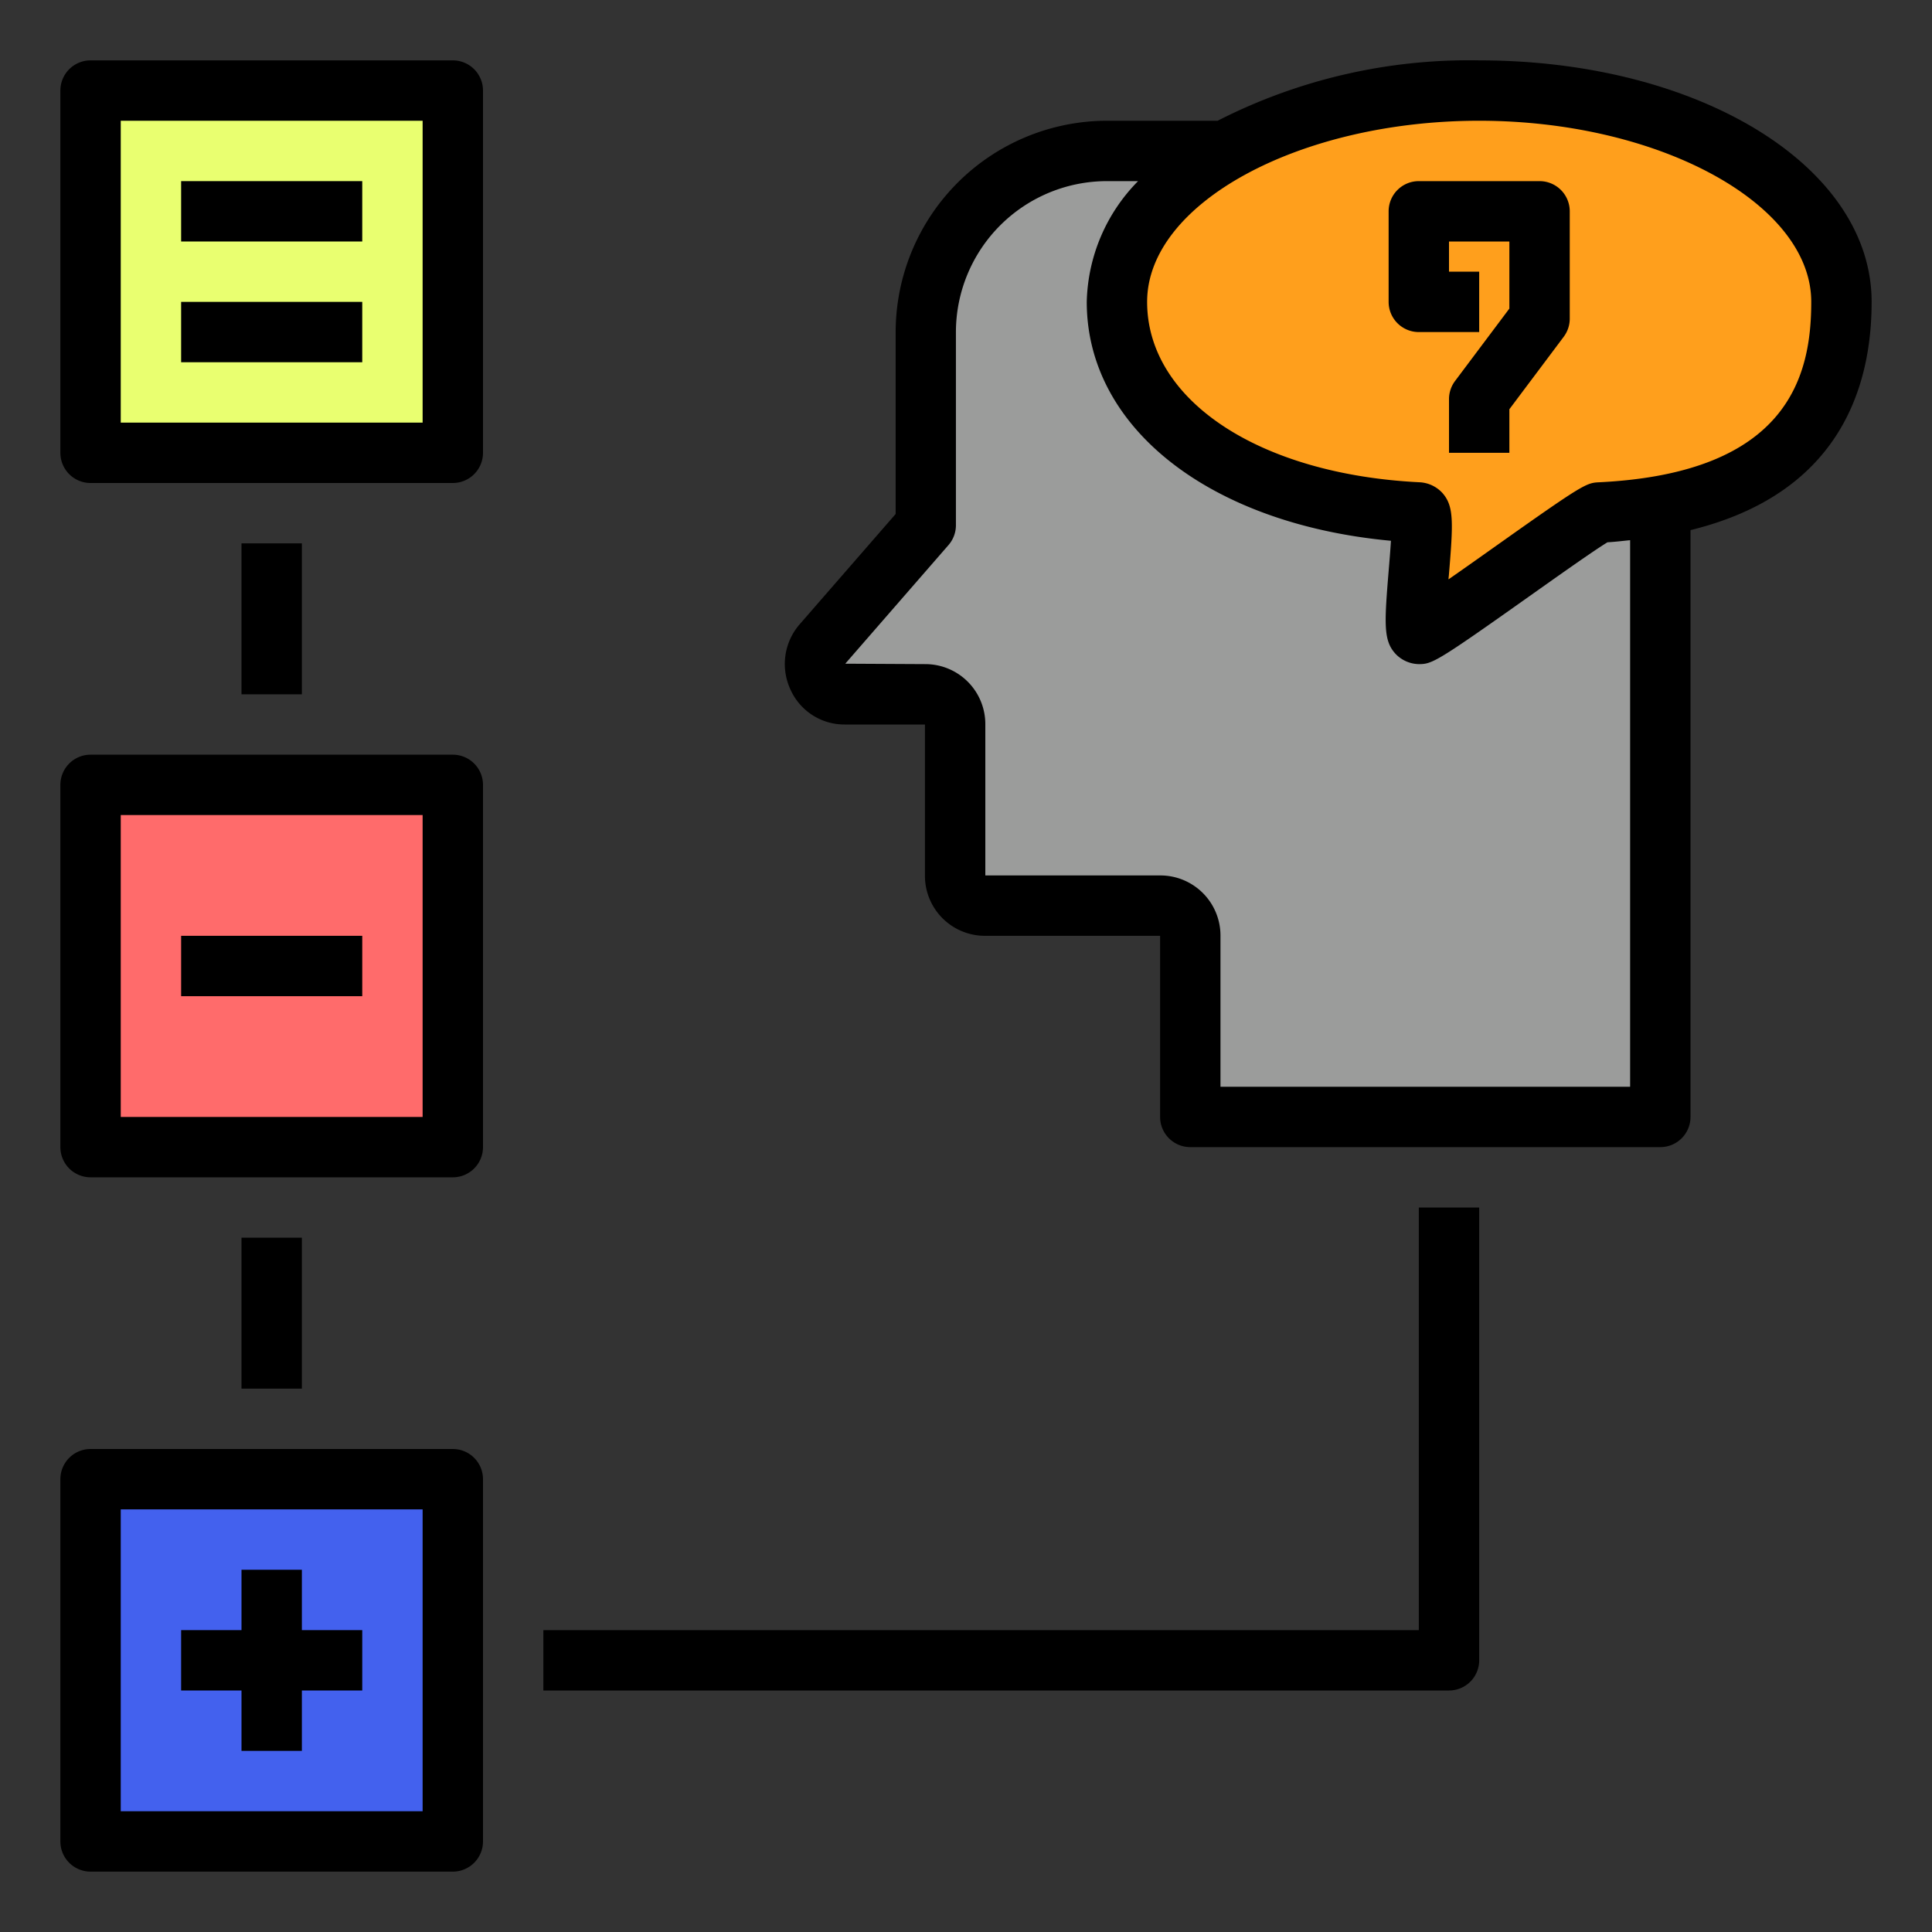 <?xml version="1.0" ?><svg data-name="Layer 1" id="Layer_1" viewBox="0 0 64 64" xmlns="http://www.w3.org/2000/svg"><rect x="0" y="0" width="64" height="64" fill="#333333" stroke="none"/><title/><path d="M55,16.76V37H39.43V31a.992.992,0,0,0-.98-1H32.61a.991.991,0,0,1-.97-1V24a.984.984,0,0,0-.97-1H27.98a1,1,0,0,1-.73-1.67l3.42-3.93V11a6,6,0,0,1,6-6H40.6Z" style="fill:#9b9c9b"/><path d="M61,10c0,3.67-1.84,6.68-8,6.976C52.67,16.992,47.337,21,47,21s.33-4.008,0-4.024C40.84,16.68,37,13.67,37,10c0-3.866,5.373-7,12-7S61,6.134,61,10Z" style="fill:#ff9f1c"/><rect height="12" style="fill:#4361ee" transform="translate(18 110) rotate(180)" width="12" x="3" y="49"/><rect height="12" style="fill:#ff6b6b" transform="translate(18 64) rotate(180)" width="12" x="3" y="26"/><rect height="12" style="fill:#e9ff70" transform="translate(18 18) rotate(180)" width="12" x="3" y="3"/><path d="M49,2a18.293,18.293,0,0,0-8.664,2H36.67a7.008,7.008,0,0,0-7,7v6.026l-3.178,3.652a2.005,2.005,0,0,0-.306,2.166A1.956,1.956,0,0,0,27.98,24h2.66v5a1.987,1.987,0,0,0,1.97,2h5.82v6a1,1,0,0,0,1,1H55a1,1,0,0,0,1-1V17.561c4.868-1.193,6-4.639,6-7.561C62,5.514,56.29,2,49,2Zm5,34H40.43V31a1.992,1.992,0,0,0-1.98-2H32.64V24a1.987,1.987,0,0,0-1.97-2L28,21.986l3.42-3.93a1,1,0,0,0,.246-.656V11a5.006,5.006,0,0,1,5-5H37.7A5.879,5.879,0,0,0,36,10c0,4.184,4.1,7.361,10.077,7.914-.019.318-.051.691-.075.984-.148,1.79-.174,2.326.228,2.763A1.094,1.094,0,0,0,47,22c.442,0,.594-.073,3.676-2.258.918-.65,2.143-1.519,2.574-1.778.263-.015.5-.045.75-.07ZM52.953,15.977c-.409.02-.551.09-3.433,2.133-.479.34-1.037.735-1.536,1.082,0-.044.007-.087.011-.128.147-1.765.172-2.294-.211-2.731a1.1,1.1,0,0,0-.736-.356C41.721,15.721,38,13.263,38,10s5.037-6,11-6,11,2.748,11,6C60,12.42,59.27,15.673,52.953,15.977Z"/><path d="M51,6H47a1,1,0,0,0-1,1v3a1,1,0,0,0,1,1h2V9H48V8h2v2.222l-1.8,2.4a1,1,0,0,0-.2.6V15h2V13.556l1.8-2.4a1,1,0,0,0,.2-.6V7A1,1,0,0,0,51,6Z"/><polygon points="10 52 8 52 8 54 6 54 6 56 8 56 8 58 10 58 10 56 12 56 12 54 10 54 10 52"/><rect height="2" width="6" x="6" y="31"/><path d="M3,62H15a1,1,0,0,0,1-1V49a1,1,0,0,0-1-1H3a1,1,0,0,0-1,1V61A1,1,0,0,0,3,62ZM4,50H14V60H4Z"/><path d="M3,39H15a1,1,0,0,0,1-1V26a1,1,0,0,0-1-1H3a1,1,0,0,0-1,1V38A1,1,0,0,0,3,39ZM4,27H14V37H4Z"/><path d="M3,16H15a1,1,0,0,0,1-1V3a1,1,0,0,0-1-1H3A1,1,0,0,0,2,3V15A1,1,0,0,0,3,16ZM4,4H14V14H4Z"/><rect height="2" width="6" x="6" y="10"/><rect height="2" width="6" x="6" y="6"/><path d="M49,55V40H47V54H18v2H48A1,1,0,0,0,49,55Z"/><rect height="5" width="2" x="8" y="41"/><rect height="5" width="2" x="8" y="18"/></svg>